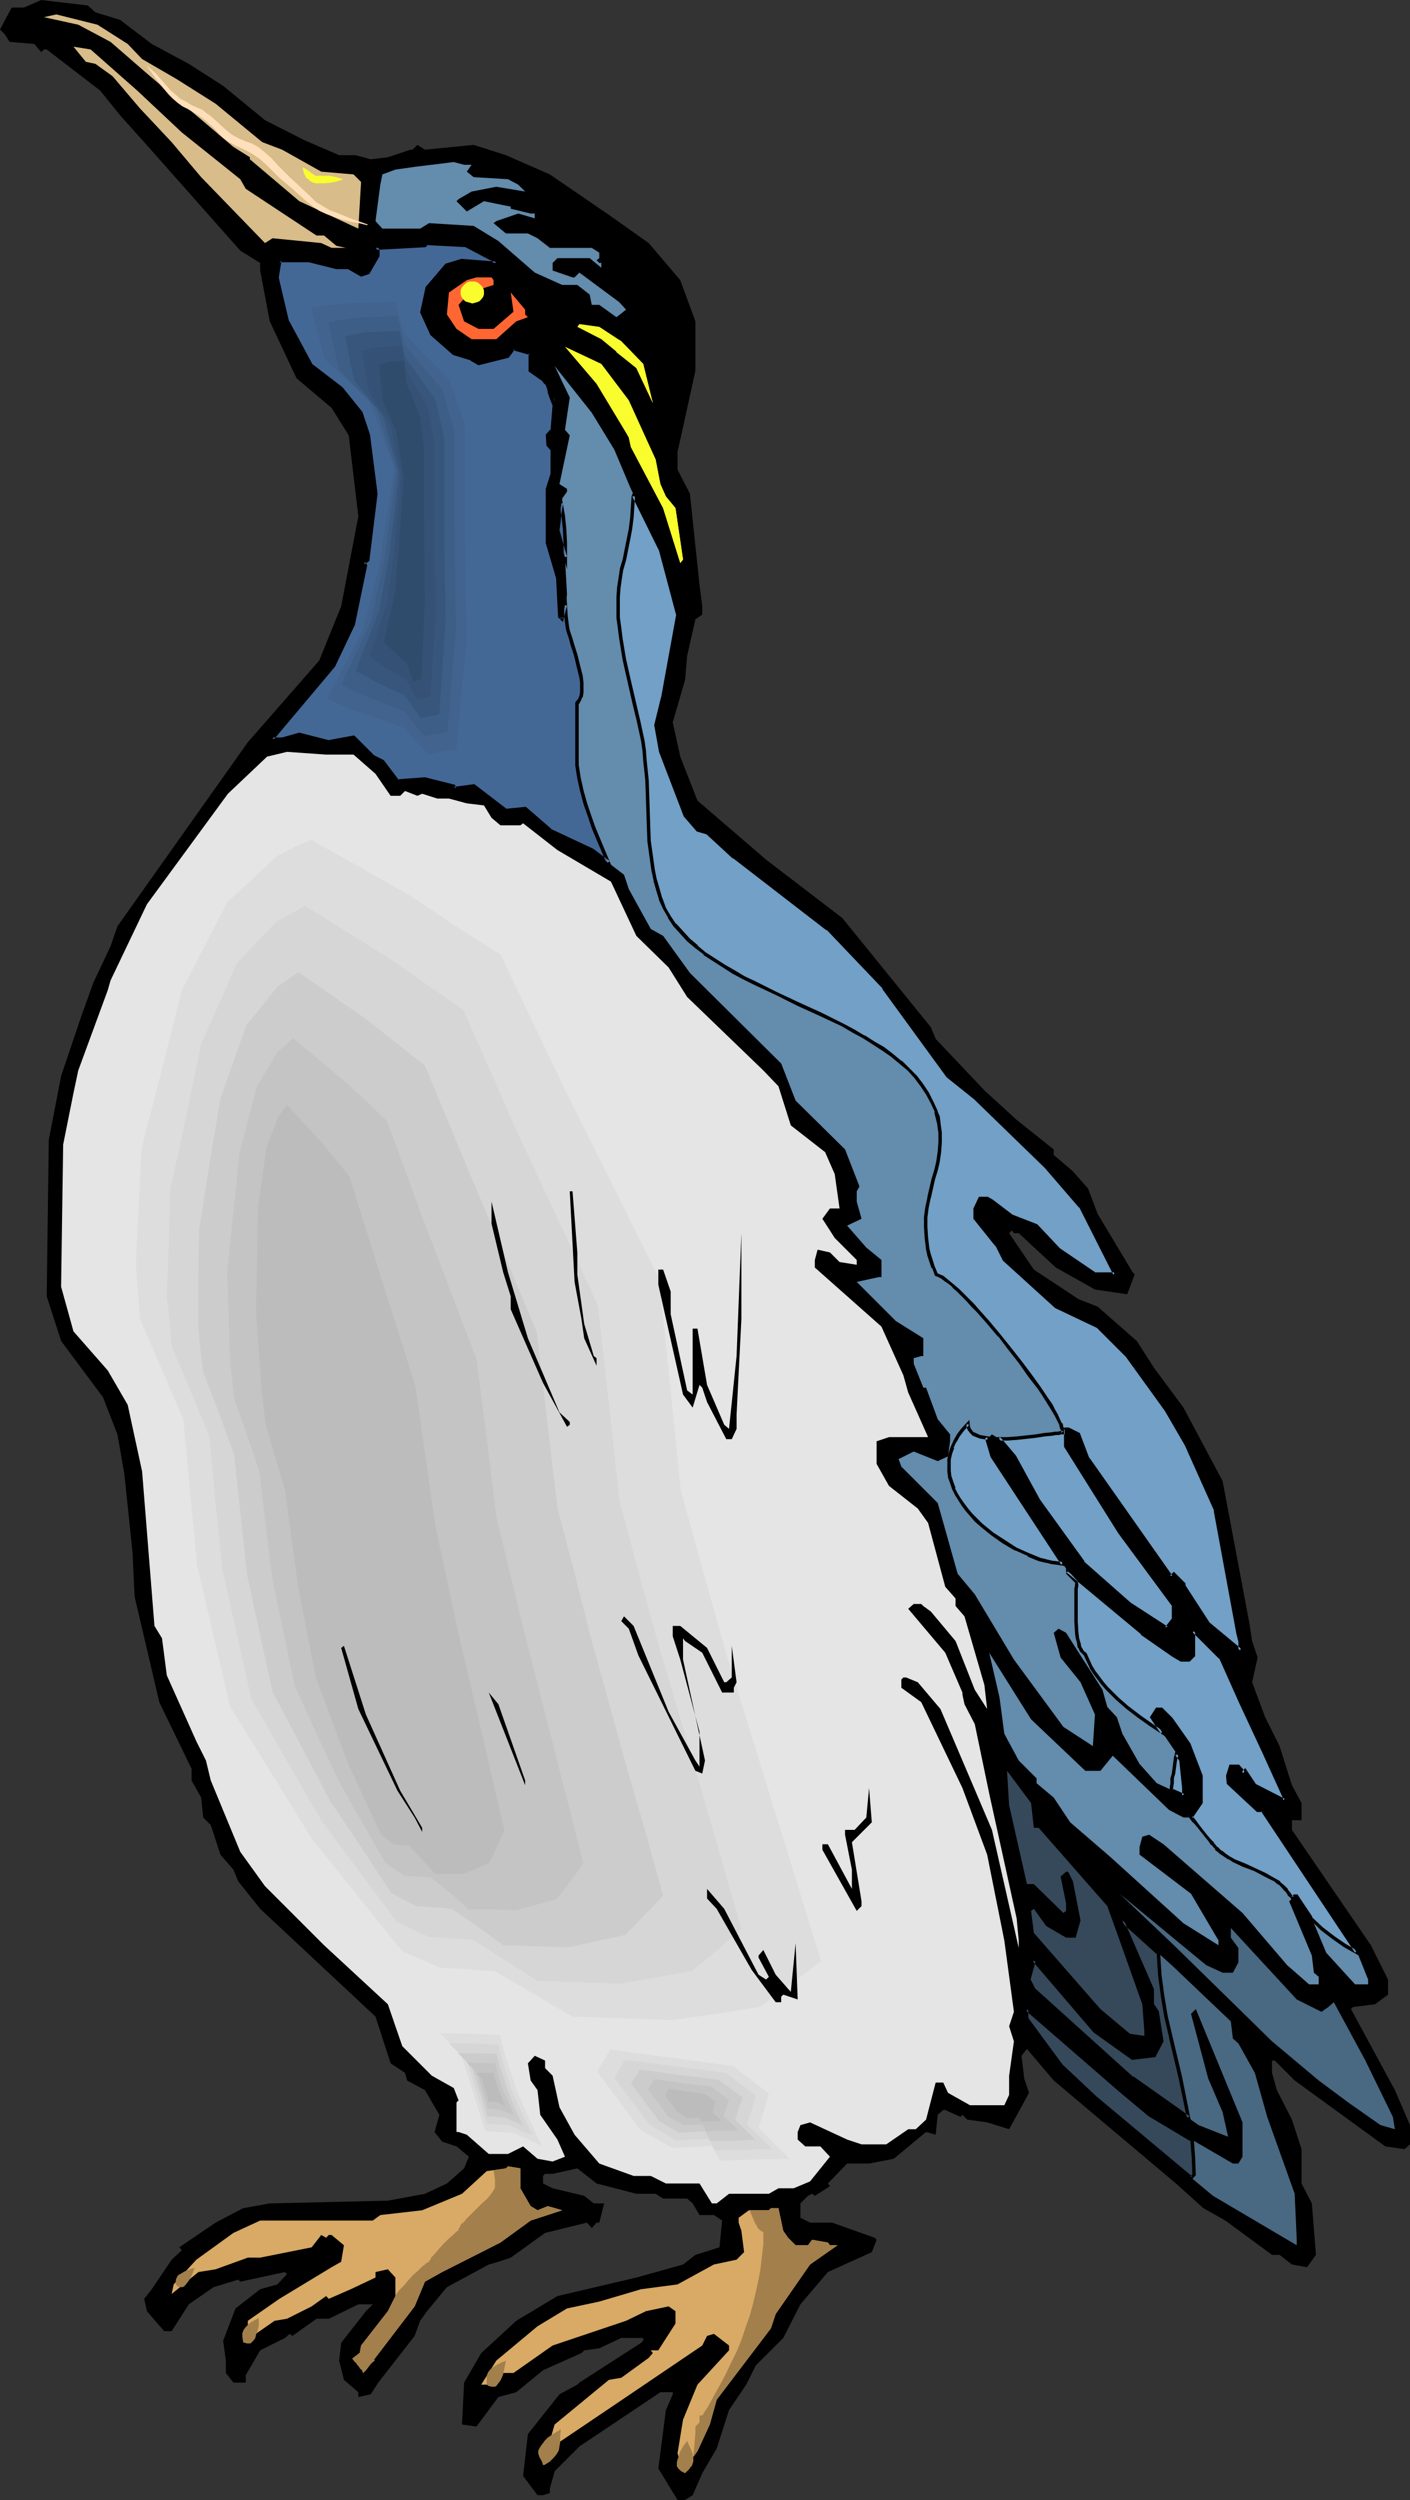 <?xml version="1.0" encoding="UTF-8" standalone="no"?>
<svg
   version="1.0"
   width="87.809mm"
   height="155.668mm"
   id="svg70"
   sodipodi:docname="Bird 144.wmf"
   xmlns:inkscape="http://www.inkscape.org/namespaces/inkscape"
   xmlns:sodipodi="http://sodipodi.sourceforge.net/DTD/sodipodi-0.dtd"
   xmlns="http://www.w3.org/2000/svg"
   xmlns:svg="http://www.w3.org/2000/svg">
  <rect width="100%" height="100%" fill="#333333" stroke="none"/>
  <sodipodi:namedview
     id="namedview70"
     pagecolor="#ffffff"
     bordercolor="#000000"
     borderopacity="0.25"
     inkscape:showpageshadow="2"
     inkscape:pageopacity="0.0"
     inkscape:pagecheckerboard="0"
     inkscape:deskcolor="#d1d1d1"
     inkscape:document-units="mm" />
  <defs
     id="defs1">
    <pattern
       id="WMFhbasepattern"
       patternUnits="userSpaceOnUse"
       width="6"
       height="6"
       x="0"
       y="0" />
  </defs>
  <path
     style="fill:#000000;fill-opacity:1;fill-rule:evenodd;stroke:none"
     d="m 22.459,2.909 5.817,1.778 7.433,5.656 8.725,4.686 8.079,5.171 9.856,8.08 9.21,4.686 8.24,3.555 h 3.878 l 3.555,0.97 4.039,-0.485 5.332,-1.778 h 0.485 l 1.131,-1.131 1.777,1.131 11.472,-1.131 7.594,2.424 10.341,4.525 14.38,9.857 8.887,6.302 7.433,8.726 3.555,9.695 v 11.635 l -2.908,13.25 -1.293,5.817 v 4.201 l 2.908,5.656 2.262,21.492 0.646,5.009 v 1.939 l -1.616,1.131 -1.939,8.564 -0.485,5.656 -2.908,10.019 1.777,8.08 4.039,10.342 16.158,13.897 17.935,13.735 20.843,25.693 1.131,2.747 11.472,12.119 7.594,6.948 8.725,6.948 v 1.293 l 4.524,3.878 3.555,4.04 2.262,5.979 8.24,13.735 0.485,0.485 -1.777,4.686 -7.594,-1.131 -9.21,-5.171 -8.725,-8.08 h -1.131 l -0.485,-0.646 -0.646,0.646 5.817,8.564 10.502,6.948 4.524,1.778 9.21,8.08 4.039,6.302 6.948,9.372 9.21,17.29 6.301,33.449 0.646,4.201 1.293,3.878 -1.293,5.817 3.07,8.241 3.393,6.787 2.908,9.211 2.262,4.201 v 4.04 h -2.262 v 2.262 l 18.581,27.147 4.039,8.08 v 3.555 l -3.07,2.262 -5.17,0.646 -0.485,0.485 10.341,19.068 3.555,8.241 v 4.525 l -1.293,1.131 -4.524,-0.646 -21.328,-15.513 -4.686,-4.686 h -0.646 v 2.909 l 1.131,4.04 3.555,6.948 2.262,6.948 v 8.08 l 2.424,4.686 0.969,12.119 -2.1,2.909 -3.555,-0.646 -2.908,-2.262 h -1.777 l -10.987,-8.08 -5.17,-2.909 -6.463,-5.817 -28.761,-24.239 -6.301,-7.433 -1.293,1.616 0.646,5.332 1.131,3.393 -4.686,8.564 -5.17,-1.616 -4.686,-0.646 -1.131,-1.131 -0.485,0.485 -3.555,-1.616 h -0.485 l -1.293,1.131 -0.485,4.686 -2.262,-0.646 -7.594,6.302 -5.817,1.131 h -5.17 l -4.524,4.686 0.485,0.646 -3.555,2.262 -0.646,-0.485 -0.969,0.485 -1.777,1.778 v 3.393 l 2.262,1.131 h 5.17 l 10.018,3.555 0.485,0.485 -1.131,2.909 -10.341,4.686 -6.463,7.595 -4.039,7.918 -6.463,6.464 -2.262,4.525 -4.039,5.979 -2.908,9.049 -3.393,5.817 -2.262,5.171 -1.777,1.131 h -1.777 l -4.524,-7.433 1.777,-13.735 1.616,-3.717 v -0.485 h -2.908 l -19.066,12.766 -5.817,5.817 -1.131,4.04 v 1.131 l -1.616,0.485 h -1.293 l -3.393,-4.525 1.131,-9.857 7.433,-9.372 4.201,-2.262 0.485,-0.485 14.542,-9.372 0.485,-0.485 v -0.646 h -5.17 l -5.17,2.424 -3.555,0.485 -0.646,0.646 -9.048,4.04 -6.301,5.171 -4.201,1.131 -5.17,6.948 -3.393,-0.485 0.485,-9.857 4.039,-6.948 8.24,-7.595 9.695,-5.817 18.581,-4.363 10.987,-3.07 2.908,-2.262 5.655,-1.778 0.646,-6.302 -1.939,-1.293 h -3.393 l -1.616,-2.747 -1.293,-1.131 h -5.655 l -1.777,-1.131 h -4.524 l -9.371,-2.424 -4.524,-3.555 -5.817,1.293 h -1.777 l -0.485,0.485 v 1.778 l 2.262,1.131 7.433,1.778 2.262,1.778 h 2.424 l -1.131,4.525 h -0.646 l -1.131,1.293 -1.131,-1.293 -9.856,2.424 -8.079,5.817 -2.908,0.97 -2.262,0.646 -9.856,5.332 -4.686,5.656 -1.616,2.262 -1.293,3.555 -8.564,10.988 -1.777,2.747 -2.908,0.646 v -1.131 l -3.393,-2.909 -1.131,-4.525 0.485,-4.201 5.817,-7.433 1.616,-1.616 h -3.393 l -6.948,3.393 h -2.908 l -5.655,4.04 -0.646,-0.485 -1.131,0.97 -5.817,2.909 -3.393,5.817 v 1.778 h -2.908 l -1.777,-2.262 v -2.909 l -0.646,-4.686 2.908,-7.595 5.817,-4.525 4.039,-1.131 2.262,-2.424 -0.485,-0.485 -10.502,2.262 -0.485,-0.485 -5.817,1.778 -5.817,4.04 -4.039,6.302 h -1.777 l -4.039,-4.686 -0.646,-2.909 1.777,-2.262 4.686,-6.948 2.424,-2.262 -0.646,-0.646 8.564,-5.817 6.463,-3.393 6.301,-1.131 27.791,-0.646 8.725,-1.616 5.17,-2.424 4.039,-3.555 1.131,-2.747 -2.908,-2.424 -3.393,-1.131 -1.777,-2.262 1.131,-4.04 -3.393,-5.817 -4.201,-2.262 -0.485,-1.778 -3.393,-2.262 -3.555,-10.988 -27.145,-25.37 -5.17,-6.464 -1.131,-2.747 -3.07,-3.555 -2.262,-6.948 -1.777,-1.778 -0.485,-4.686 -2.262,-4.04 v -2.747 l -7.594,-15.674 -5.817,-24.885 -0.485,-10.342 -1.939,-18.583 -1.616,-9.211 -3.393,-8.726 -9.856,-13.25 -3.393,-10.503 0.485,-36.843 2.908,-15.028 4.686,-13.897 2.908,-8.08 4.039,-8.564 1.616,-4.686 L 58.329,174.68 75.133,155.451 80.303,142.685 84.343,121.517 82.081,102.449 78.041,95.985 69.801,89.037 63.5,75.625 61.237,63.667 V 61.889 L 56.552,58.981 33.931,33.449 28.276,27.147 23.59,21.33 10.987,11.635 H 10.341 L 9.695,12.281 8.079,10.342 2.262,9.857 1.131,8.08 0,6.948 2.747,1.778 H 5.655 L 9.695,0 20.682,1.293 Z"
     id="path1" />
  <path
     style="fill:#d8bc89;fill-opacity:1;fill-rule:evenodd;stroke:none"
     d="m 30.053,10.342 3.393,3.555 8.079,4.686 9.21,5.817 10.987,9.049 4.686,1.778 9.21,5.171 7.594,0.646 1.777,1.778 L 84.343,53.81 70.447,47.346 58.814,37.489 V 37.004 L 54.936,34.58 34.577,17.29 26.014,9.857 18.42,5.817 10.341,4.04 13.249,3.393 22.944,5.817 Z"
     id="path2" />
  <path
     style="fill:#d8bc89;fill-opacity:1;fill-rule:evenodd;stroke:none"
     d="m 32.315,21.33 10.502,9.857 13.734,10.988 1.293,2.262 16.642,10.988 h 1.777 l 2.908,2.424 2.262,0.485 h 1.777 -5.17 L 75.618,57.203 64.146,56.072 62.369,57.203 47.342,41.691 l -6.948,-8.241 -7.433,-7.918 -6.463,-7.595 -4.039,-2.909 -2.262,-0.485 -2.908,-3.555 4.039,0.646 z"
     id="path3" />
  <path
     style="fill:#638cad;fill-opacity:1;fill-rule:evenodd;stroke:none"
     d="m 111.003,38.782 -1.131,1.616 1.616,1.293 8.079,0.485 2.424,1.293 1.616,1.616 -6.786,-1.131 -5.817,1.131 -3.07,1.778 -0.485,0.485 2.424,2.424 4.039,-2.424 6.301,1.293 V 49.124 l 4.686,1.131 h 0.969 v 1.131 l -3.878,-1.131 -5.17,1.778 -0.646,0.485 2.908,2.424 h 5.17 l 2.262,1.131 2.908,2.262 h 9.856 l 1.777,1.131 v 1.293 l -0.646,0.485 0.646,0.646 h 0.485 v 1.131 l -2.747,-2.262 h -7.594 l -1.131,1.131 V 63.667 l 4.686,1.616 h 0.485 l 1.131,-1.131 9.371,6.948 1.616,1.778 -2.262,1.778 -4.039,-2.909 h -1.777 l -0.485,-2.424 -2.908,-2.262 h -3.555 l -6.463,-2.909 -8.564,-7.433 -5.817,-3.555 -10.502,-0.646 -2.1,1.293 h -8.887 l -1.616,-1.778 1.131,-8.564 0.485,-2.424 3.07,-1.131 4.524,-0.646 9.21,-1.131 2.424,0.646 z"
     id="path4" />
  <path
     style="fill:#638cad;fill-opacity:1;fill-rule:evenodd;stroke:none"
     d="m 116.173,61.243 0.646,0.646 -8.079,-0.646 -3.555,1.131 -4.686,5.333 -1.131,5.656 2.262,5.333 5.17,4.525 4.201,1.131 1.616,1.293 6.948,-1.778 1.293,-1.778 4.039,1.131 v 4.04 l 3.393,2.262 2.262,4.686 -0.485,6.948 -1.131,1.293 v 2.262 l 1.131,1.131 v 5.656 l -1.131,3.555 v 12.766 l 2.262,8.08 0.485,9.211 0.646,0.646 1.131,-5.817 -0.485,-8.726 -1.777,-6.302 1.131,-7.595 1.131,-1.616 v -0.646 l -1.777,-1.131 2.424,-11.473 -1.131,-1.293 1.131,-7.595 -3.555,-7.433 8.725,10.988 5.332,8.726 3.878,9.211 6.948,14.382 4.039,15.19 -3.393,19.553 -1.777,6.464 1.131,6.302 5.817,15.028 2.908,3.393 2.262,0.485 6.301,5.817 22.136,16.967 13.249,13.735 15.027,20.845 6.301,5.333 16.804,15.998 8.079,9.372 8.079,15.998 h -4.686 l -8.564,-5.817 -5.17,-5.656 -5.817,-2.262 -4.686,-3.393 -1.131,-0.646 h -1.616 l -1.293,2.262 v 2.424 l 5.17,6.14 1.777,3.555 12.118,10.988 9.856,4.686 6.948,6.948 9.21,12.766 4.686,7.918 6.948,15.674 5.332,28.763 0.485,1.939 v 2.262 l -7.594,-6.464 -5.817,-8.564 v -0.485 l -2.262,-2.585 -0.646,0.646 -19.551,-27.632 -2.262,-5.817 -2.424,-1.293 h -0.485 v 4.201 l 12.603,20.199 12.765,17.29 v 2.909 l -1.777,2.424 -8.564,-5.817 -10.987,-9.857 -10.502,-14.543 -5.817,-10.342 -3.393,-4.04 -1.777,-1.131 -1.131,1.131 1.131,4.04 17.935,27.147 17.45,14.382 7.433,5.333 1.777,0.97 h 1.777 l 0.969,-0.97 v -5.817 l 6.463,6.302 4.686,10.503 5.817,12.119 4.524,10.342 v 0.646 l -6.948,-3.555 -2.262,-3.393 -0.646,0.646 v -0.646 l -0.969,-0.97 h -1.777 l -0.646,2.101 v 1.778 l 6.948,6.302 h 1.131 l 22.621,34.257 2.262,5.656 v 1.131 h -3.07 l -6.786,-7.433 -2.908,-6.948 -4.039,-6.302 h -0.485 l -1.293,1.131 5.332,12.766 0.485,4.04 1.131,0.97 v 1.778 h -2.262 l -5.17,-4.525 -10.502,-12.281 -18.581,-16.159 -3.393,-2.262 -1.616,0.485 -0.646,2.424 v 1.778 l 12.118,9.211 6.463,10.988 v 1.131 l -8.24,-5.171 -17.289,-15.674 -9.371,-8.08 -3.878,-5.817 -4.039,-3.393 V 418.521 l -4.201,-4.201 -3.393,-6.302 -1.131,-8.564 -2.424,-10.503 9.856,15.674 12.765,12.119 h 3.555 l 2.908,-3.555 13.249,12.766 3.393,1.778 h 1.777 l 2.262,-3.393 v -6.464 l -2.747,-7.433 -4.201,-5.817 -2.262,-2.424 h -1.131 l -1.131,1.939 6.948,10.18 0.485,6.464 v 1.778 l -6.301,-2.909 -4.039,-4.525 -4.039,-7.11 -1.293,-3.878 -2.262,-2.424 -1.131,-4.04 -6.301,-9.857 -2.262,-3.555 -1.777,-0.97 -1.131,0.97 1.616,5.817 4.686,5.817 3.393,7.595 -0.485,7.433 -6.948,-4.525 -11.633,-15.836 -9.21,-15.351 -4.039,-4.848 -4.686,-16.644 -8.564,-8.564 -0.646,-1.778 3.555,-1.778 5.655,2.262 2.424,-1.131 0.485,-3.555 v -1.616 l -2.908,-3.555 -2.747,-7.433 h -0.646 l -2.262,-5.656 v -1.293 l 1.777,-0.485 h 0.485 v -4.201 l -6.463,-4.04 -9.21,-9.211 5.17,-1.131 h 0.646 v -4.04 l -3.555,-2.909 -4.524,-5.171 3.393,-1.616 -1.131,-4.04 v -2.424 l 0.646,-1.131 -3.393,-8.726 -11.633,-11.473 -3.393,-8.726 -21.49,-21.33 -6.301,-8.726 -2.908,-1.616 -5.17,-9.372 -1.131,-3.393 -7.594,-5.817 -9.856,-4.686 -5.817,-5.171 -4.524,0.646 -7.594,-5.979 -4.686,0.646 v -0.646 l -6.786,-1.616 -6.463,0.646 -3.555,-4.686 -2.262,-1.131 -4.524,-4.686 -5.817,1.293 -6.948,-1.778 -4.039,0.97 H 64.146 l 14.38,-17.129 4.686,-9.857 2.908,-13.897 -0.646,-0.485 1.131,-0.808 1.777,-15.513 -1.777,-13.735 -1.616,-5.333 -4.686,-5.817 -6.948,-5.171 -5.817,-10.503 -2.262,-10.342 0.485,-4.04 h 7.109 l 6.301,1.778 h 2.908 l 2.908,1.616 1.616,-0.485 2.424,-4.04 v -1.131 l -0.646,-0.646 11.634,-0.485 0.485,-0.646 9.371,0.646 z"
     id="path5" />
  <path
     style="fill:#ff6632;fill-opacity:1;fill-rule:evenodd;stroke:none"
     d="m 116.173,65.929 v 1.131 l -4.039,1.293 h -1.131 l -3.07,3.393 1.293,3.878 3.393,1.778 h 3.555 l 4.686,-4.04 -0.646,-4.525 3.393,4.04 v 1.131 l 0.646,0.646 -2.747,0.97 -4.686,4.201 h -5.817 l -3.555,-2.424 -2.262,-3.393 0.485,-5.171 4.201,-2.909 2.262,-0.646 h 3.555 z"
     id="path6" />
  <path
     style="fill:#f9fc2d;fill-opacity:1;fill-rule:evenodd;stroke:none"
     d="m 146.227,80.311 5.17,5.333 2.262,9.211 -3.878,-8.241 -8.24,-6.787 -5.655,-2.909 0.485,-0.646 4.686,0.646 z"
     id="path7" />
  <path
     style="fill:#f9fc2d;fill-opacity:1;fill-rule:evenodd;stroke:none"
     d="m 148.004,94.208 6.301,13.897 1.131,5.817 1.293,2.909 2.262,2.747 1.777,12.119 -0.646,0.808 -4.039,-12.927 -7.594,-14.382 -0.485,-2.262 -7.594,-12.604 -7.433,-8.726 8.564,4.04 z"
     id="path8" />
  <path
     style="fill:#e5e5e5;fill-opacity:1;fill-rule:evenodd;stroke:none"
     d="m 83.212,177.589 5.17,4.525 3.555,5.171 h 2.262 l 1.131,-1.131 2.908,1.131 1.131,-0.485 3.555,1.131 h 2.747 l 4.201,1.131 4.039,0.485 1.777,2.909 2.1,1.778 h 4.686 l 0.646,-0.485 8.079,6.302 12.603,7.433 5.978,12.766 7.594,7.433 4.363,6.948 17.935,17.29 3.555,3.717 2.908,9.211 8.079,6.302 2.262,5.171 1.131,8.08 h -2.262 l -1.777,2.424 2.908,4.525 5.17,5.171 v 1.131 l -4.039,-0.646 -2.262,-2.262 -2.908,-0.646 -0.646,2.424 v 1.778 l 15.673,13.897 5.17,11.473 1.131,4.04 4.686,10.503 h -9.21 l -2.908,0.97 v 5.332 l 2.908,5.171 6.786,5.333 2.424,3.393 4.039,15.028 2.424,2.747 v 1.778 l 2.1,2.424 4.686,16.159 0.646,5.656 -2.908,-4.525 -4.524,-11.473 -5.817,-6.948 -1.777,-1.293 -0.485,-0.485 h -1.777 l -1.293,1.131 8.725,10.342 4.039,9.372 v 0.485 l 0.485,2.262 2.424,4.686 3.393,16.321 6.463,29.41 0.485,5.171 v 1.778 l -6.301,-27.794 -12.118,-28.44 -5.332,-6.302 -2.747,-1.131 h -0.646 l -0.485,0.485 v 1.939 l 4.686,3.393 9.695,20.199 5.817,15.674 4.039,20.199 2.262,16.805 -1.131,3.393 1.131,3.555 -1.131,8.08 v 4.525 l -1.131,2.424 h -8.079 l -5.17,-2.909 -1.131,-2.424 h -1.777 l -2.262,8.726 -2.424,2.262 h -1.777 l -5.17,3.555 h -5.817 l -3.393,-1.131 -8.725,-4.04 -2.262,0.646 -0.646,1.616 v 1.778 l 1.777,1.616 h 3.555 l 2.262,2.424 -4.686,5.817 -3.878,1.616 h -3.555 l -2.262,1.293 h -9.371 l -2.908,2.262 h -1.131 l -2.908,-4.686 h -7.917 l -3.555,-1.778 h -4.039 l -8.079,-2.909 -5.817,-6.787 -3.555,-6.464 -1.616,-7.433 -1.777,-1.778 v -1.778 l -2.424,-1.131 -1.616,1.778 0.646,4.04 1.616,2.262 0.646,5.817 4.039,5.817 1.777,4.04 -2.908,1.131 -3.555,-0.646 -3.393,-2.909 -3.555,1.778 h -4.524 l -5.17,-4.525 -1.939,-0.646 h -0.485 V 494.792 l 0.485,-0.485 -1.131,-2.909 -5.17,-2.909 -6.948,-6.948 -3.393,-9.857 -15.027,-13.897 -13.896,-13.897 -5.817,-8.08 -6.948,-16.805 -1.131,-4.686 -2.262,-4.525 -6.948,-15.513 -1.131,-8.726 -1.777,-2.909 -2.908,-36.358 -3.393,-15.674 -4.686,-8.08 -8.079,-9.211 -2.908,-10.503 0.485,-33.449 2.424,-12.119 1.131,-5.333 6.948,-18.906 0.646,-2.262 8.564,-17.937 19.066,-26.016 9.21,-8.726 4.686,-1.131 9.21,0.646 z"
     id="path9" />
  <path
     style="fill:#e5e5e5;fill-opacity:1;fill-rule:evenodd;stroke:none"
     d="m 64.954,186.153 -13.896,11.635 -12.765,22.461 -11.634,40.398 -2.1,29.733 0.969,13.897 11.795,25.531 3.232,37.166 8.564,36.358 22.136,33.934 24.56,28.763 10.664,4.363 15.027,0.97 21.167,11.635 27.63,1.131 24.56,-3.232 16.966,-11.635 -25.529,-79.826 -11.634,-40.398 -5.332,-54.456 -25.529,-48.801 -17.127,-34.096 -24.398,-14.866 -27.791,-15.028 z"
     id="path10" />
  <path
     style="fill:#dddddd;fill-opacity:1;fill-rule:evenodd;stroke:none"
     d="m 65.115,201.504 -5.817,5.494 -5.817,5.333 -5.332,10.342 -5.332,10.342 -4.686,18.583 -4.847,18.745 -1.293,27.309 0.969,12.766 10.179,23.592 1.616,17.129 1.616,17.129 3.878,16.644 3.878,16.644 9.695,15.674 9.695,15.674 21.167,26.339 4.524,1.939 4.524,1.939 6.301,0.323 6.463,0.485 18.258,10.665 23.429,0.808 10.341,-1.454 10.341,-1.616 7.271,-5.333 7.109,-5.494 -11.31,-36.681 -11.31,-36.681 -5.17,-18.583 -5.17,-18.583 -2.585,-25.047 -2.585,-25.047 -11.149,-22.461 -11.149,-22.3 -15.027,-31.51 -10.502,-6.625 -10.341,-6.948 -11.957,-6.787 -11.795,-6.625 -4.039,1.778 z"
     id="path11" />
  <path
     style="fill:#d6d6d6;fill-opacity:1;fill-rule:evenodd;stroke:none"
     d="m 65.115,216.855 -9.371,9.857 -4.201,9.534 -2.1,4.686 -2.1,4.848 -3.555,17.129 -3.716,16.967 -0.323,12.604 -0.485,12.604 0.646,5.817 0.485,5.817 8.887,21.33 1.454,15.674 1.616,15.674 3.393,15.19 3.393,15.19 8.24,14.382 8.24,14.22 17.773,23.915 3.716,1.778 3.878,1.778 10.341,0.646 7.594,4.848 7.594,4.848 9.856,0.323 9.533,0.323 8.564,-1.454 8.564,-1.616 5.817,-4.848 5.655,-5.009 -9.695,-33.611 -9.856,-33.449 -4.686,-16.967 -4.524,-16.967 -2.424,-22.784 -2.585,-22.946 -9.533,-20.522 -9.533,-20.36 -6.301,-14.382 -6.301,-14.22 -17.612,-12.281 -9.856,-6.14 -9.856,-6.14 -3.232,1.939 z"
     id="path12" />
  <path
     style="fill:#cccccc;fill-opacity:1;fill-rule:evenodd;stroke:none"
     d="m 65.277,232.206 -3.555,4.525 -3.716,4.525 -6.14,17.29 -2.585,15.513 -2.424,15.513 -0.162,11.311 v 11.473 l 0.485,5.333 0.646,5.171 3.716,9.695 3.555,9.695 3.07,28.44 5.978,27.47 13.572,25.693 7.271,10.827 7.109,10.827 3.07,1.616 2.908,1.454 4.201,0.323 4.039,0.323 6.14,4.201 5.978,4.363 15.35,0.485 6.625,-1.454 6.786,-1.454 8.887,-9.211 -4.201,-15.19 -4.363,-15.028 -8.402,-30.379 -3.878,-15.351 -4.039,-15.351 -2.424,-20.684 -2.424,-20.684 -7.756,-18.421 -7.917,-18.583 -10.664,-25.693 -13.896,-10.988 -15.834,-10.988 z"
     id="path13" />
  <path
     style="fill:#c4c4c4;fill-opacity:1;fill-rule:evenodd;stroke:none"
     d="m 65.277,247.558 -4.847,8.241 -4.039,15.513 -1.454,13.897 -1.454,13.897 0.323,10.342 0.323,10.18 0.485,4.686 0.485,4.848 3.07,8.564 2.908,8.726 1.454,12.604 1.616,12.766 2.585,12.281 2.585,12.443 5.17,11.473 5.332,11.311 5.494,9.695 5.494,9.534 2.262,1.454 2.262,1.454 5.978,0.323 4.686,3.717 4.363,3.878 h 5.655 l 5.494,0.162 9.533,-2.585 3.232,-4.201 3.07,-4.201 -6.948,-27.147 -6.948,-27.147 -6.625,-27.309 -2.262,-18.583 -2.424,-18.583 -6.301,-16.482 -6.301,-16.482 -4.201,-11.473 -4.201,-11.473 -5.17,-5.009 -5.332,-4.848 -5.817,-4.848 -5.817,-4.848 -1.777,1.616 z"
     id="path14" />
  <path
     style="fill:#bcbcbc;fill-opacity:1;fill-rule:evenodd;stroke:none"
     d="m 65.438,262.909 -2.747,7.272 -1.939,13.897 -0.485,24.723 1.293,18.26 0.969,8.241 4.524,15.19 3.07,22.623 4.201,21.653 7.594,20.199 7.756,16.805 2.908,2.262 3.716,0.323 6.14,6.625 h 6.786 l 5.978,-2.585 3.555,-7.595 -11.149,-47.669 -5.17,-24.239 -4.686,-32.803 -9.21,-29.086 -6.301,-20.199 -6.948,-8.403 -7.756,-8.403 z"
     id="path15" />
  <path
     style="fill:#000000;fill-opacity:1;fill-rule:evenodd;stroke:none"
     d="m 135.886,294.742 v 5.171 l 1.616,11.635 2.262,7.595 0.646,0.485 v 1.778 l -2.908,-6.464 -0.646,-4.525 -1.616,-8.726 -1.131,-21.33 h 0.646 z"
     id="path16" />
  <path
     style="fill:#000000;fill-opacity:1;fill-rule:evenodd;stroke:none"
     d="m 124.252,314.941 7.433,17.452 2.424,2.262 v 0.646 l -0.646,0.485 -5.655,-10.342 -7.594,-17.29 v -3.07 l -1.777,-5.656 -2.747,-11.473 v -5.171 l 3.878,16.644 z"
     id="path17" />
  <path
     style="fill:#000000;fill-opacity:1;fill-rule:evenodd;stroke:none"
     d="m 173.372,332.878 v 3.393 l -1.131,2.424 h -1.293 l -4.524,-8.726 -1.131,-3.393 -0.646,-0.646 -1.616,5.333 -2.262,-3.07 -5.817,-25.855 v -3.555 h 1.131 l 1.777,5.171 v 5.333 l 3.878,17.937 1.293,0.97 v -15.513 h 1.131 l 2.262,13.25 4.039,9.372 1.131,0.97 1.777,-17.129 1.131,-28.925 v 20.199 z"
     id="path18" />
  <path
     style="fill:#000000;fill-opacity:1;fill-rule:evenodd;stroke:none"
     d="m 157.375,402.847 6.301,11.473 0.969,1.454 v -8.241 l -4.524,-16.967 -1.777,-5.494 v -2.424 h 1.777 l 6.301,5.171 4.039,8.08 h 0.485 l 1.293,-1.131 v -7.433 l 1.131,8.564 -0.646,1.293 v 1.131 h -2.747 l -4.686,-9.372 -4.039,-2.747 -0.485,-0.646 v 5.009 l 5.17,23.754 -0.646,3.07 -1.616,-0.646 -13.411,-27.147 -2.262,-6.302 -1.777,-1.778 0.646,-1.131 2.262,2.262 z"
     id="path19" />
  <path
     style="fill:#000000;fill-opacity:1;fill-rule:evenodd;stroke:none"
     d="m 94.199,421.43 5.17,8.726 v 0.97 l -1.777,-3.393 -4.039,-6.302 -9.21,-19.229 -4.039,-14.382 0.646,-0.485 5.17,16.159 z"
     id="path20" />
  <path
     style="fill:#000000;fill-opacity:1;fill-rule:evenodd;stroke:none"
     d="m 123.606,419.006 v 1.131 l -8.564,-21.815 2.262,2.747 z"
     id="path21" />
  <path
     style="fill:#35495b;fill-opacity:1;fill-rule:evenodd;stroke:none"
     d="m 243.334,430.156 h 1.131 l 16.158,18.421 2.908,8.08 5.332,15.028 0.485,6.302 v 1.131 l -3.393,-0.485 -6.948,-5.817 -15.673,-17.937 -0.646,-5.171 0.646,-0.485 2.908,4.04 4.686,2.747 h 2.262 l 1.131,-4.04 -1.777,-9.211 -1.131,-2.262 h -0.485 l -1.293,1.131 1.293,6.302 v 1.778 l -0.646,0.485 -6.948,-6.787 h -1.616 l -4.201,-18.583 -0.485,-8.08 5.655,7.595 z"
     id="path22" />
  <path
     style="fill:#000000;fill-opacity:1;fill-rule:evenodd;stroke:none"
     d="m 200.516,433.549 2.262,13.897 v 1.131 l -1.131,1.131 -8.079,-14.382 v -1.293 h 1.293 l 5.655,10.503 v -4.525 l -1.616,-8.241 v -1.131 h 2.262 l 2.747,-2.909 0.646,-6.948 0.646,8.08 z"
     id="path23" />
  <path
     style="fill:#000000;fill-opacity:1;fill-rule:evenodd;stroke:none"
     d="m 178.542,464.736 1.777,1.131 0.646,-0.646 -2.424,-4.525 v -0.485 l 1.131,-1.293 2.908,5.817 3.555,4.04 1.131,-11.473 0.485,13.25 -3.393,-1.131 -0.485,0.485 v 1.293 h -1.293 l -5.655,-7.595 -8.24,-14.382 -2.262,-2.424 v -2.262 l 4.039,4.686 z"
     id="path24" />
  <path
     style="fill:#496882;fill-opacity:1;fill-rule:evenodd;stroke:none"
     d="m 287.768,464.251 h 2.424 l 1.293,-2.424 V 458.434 l -1.777,-2.424 v -2.262 l 15.511,16.805 5.817,2.909 1.616,-1.131 1.293,-1.131 7.433,13.735 6.463,13.25 0.485,2.909 -3.393,-0.97 -7.594,-5.333 -6.948,-5.171 -10.987,-9.211 -15.511,-15.19 -7.594,-7.433 -12.765,-12.119 20.359,16.805 z"
     id="path25" />
  <path
     style="fill:#496882;fill-opacity:1;fill-rule:evenodd;stroke:none"
     d="m 289.707,475.724 0.485,4.04 1.293,1.131 3.878,6.948 2.908,10.342 6.463,18.098 0.485,10.827 v 1.293 l -19.712,-11.635 -27.791,-23.108 -8.079,-7.595 -7.917,-10.988 v -2.262 l 21.813,19.068 6.948,5.817 19.712,11.473 h 1.293 l 0.969,-1.616 v -8.08 l -10.987,-26.663 -1.131,1.131 4.039,15.19 3.393,7.918 1.293,5.817 -6.948,-2.747 -15.511,-10.988 -23.267,-21.007 -1.131,-2.262 1.131,-4.525 14.38,16.644 8.887,6.302 5.009,-0.485 1.777,-3.393 -1.131,-6.948 -1.131,-1.778 v -3.555 l -6.948,-16.159 12.118,10.988 z"
     id="path26" />
  <path
     style="fill:#d8aa65;fill-opacity:1;fill-rule:evenodd;stroke:none"
     d="m 122.475,514.991 2.424,4.201 1.616,0.97 2.424,-0.97 3.393,0.97 -7.433,2.424 -7.109,5.171 -13.734,6.948 -4.039,2.262 -2.424,5.817 -11.472,15.028 -0.646,0.646 -1.131,-2.909 0.646,-3.555 6.301,-8.08 1.777,-3.555 v -4.363 l -1.777,-1.939 -2.908,0.646 v 1.293 l -5.817,2.747 -5.17,2.262 -0.646,-0.646 -3.393,2.424 -5.817,2.909 -2.908,0.485 -7.433,5.171 1.131,-3.878 v -1.293 l 7.433,-5.171 12.28,-7.433 2.262,-1.293 0.646,-3.878 -2.908,-2.424 h -0.646 l -0.646,0.646 -1.131,-0.646 -2.262,2.909 -12.118,2.424 h -2.908 l -7.594,2.747 -4.039,0.646 -6.301,5.171 0.485,-2.262 5.332,-5.817 8.725,-6.302 6.301,-2.909 h 26.499 l 1.777,-1.293 9.856,-1.131 9.371,-3.878 5.817,-5.333 4.524,-0.646 0.485,-0.485 2.908,0.485 z"
     id="path27" />
  <path
     style="fill:#d8aa65;fill-opacity:1;fill-rule:evenodd;stroke:none"
     d="m 184.359,525.01 1.131,1.616 1.777,1.778 h 2.908 l 0.969,-1.293 3.716,0.646 0.485,0.646 h 1.777 l -6.463,4.525 -8.079,11.635 -1.131,3.393 -12.765,16.805 -1.616,5.817 -2.908,6.302 -3.393,4.686 -1.293,-4.201 1.293,-7.918 3.393,-8.241 7.433,-8.08 v -1.131 l -3.555,-2.747 -1.616,0.485 -1.131,2.262 -21.49,14.543 -14.38,9.695 -1.131,1.939 2.262,-7.595 12.765,-10.503 2.908,-0.485 6.463,-4.686 0.969,-1.131 -0.485,-0.646 h 1.777 l 1.131,-1.778 2.908,-4.525 v -2.909 l -1.616,-1.131 -5.332,1.131 -4.686,2.262 -17.289,5.817 -9.21,6.464 h -3.555 l -2.747,2.747 h -1.293 l 3.555,-5.656 9.695,-8.08 6.948,-4.201 7.594,-1.616 9.856,-2.909 8.564,-1.131 8.564,-4.686 5.332,-1.131 1.777,-1.778 -0.646,-5.009 -0.646,-1.939 v -1.131 l 2.424,-1.778 h 4.686 l 0.485,-0.485 h 1.777 z"
     id="path28" />
  <path
     style="fill:#ffe0ba;fill-opacity:1;fill-rule:evenodd;stroke:none"
     d="m 34.416,15.351 0.969,0.808 1.131,0.97 3.716,4.201 1.131,0.97 1.131,0.97 1.293,0.646 1.293,0.808 2.585,1.131 0.969,0.808 0.969,0.646 1.777,1.616 1.777,1.616 0.969,0.808 0.969,0.646 1.293,0.646 1.454,0.646 1.454,0.485 1.454,0.808 1.616,1.293 1.616,1.454 1.454,1.616 1.454,1.454 1.454,1.454 1.616,1.454 3.07,2.909 1.293,1.293 1.616,0.97 1.616,0.97 1.777,0.646 3.555,1.454 3.716,1.293 V 52.679 L 86.443,53.002 84.504,52.517 82.566,52.194 80.627,51.709 78.688,51.063 76.91,50.416 75.133,49.608 73.517,48.477 71.902,47.185 68.832,44.438 65.762,41.852 64.307,40.398 62.853,38.943 61.237,37.489 59.622,36.358 58.168,35.55 56.875,34.904 55.421,34.257 53.967,33.449 52.997,32.803 52.028,31.995 50.412,30.218 48.635,28.602 47.665,27.794 46.696,27.147 44.272,25.693 42.979,25.047 41.848,24.239 40.717,23.269 39.748,22.3 37.809,20.037 Z"
     id="path29" />
  <path
     style="fill:#f9fc2d;fill-opacity:1;fill-rule:evenodd;stroke:none"
     d="m 74.325,41.367 h 1.616 1.616 l 1.616,0.323 1.616,0.485 -1.293,0.485 -1.454,0.323 -1.616,0.162 H 74.971 74.325 L 73.679,42.983 73.033,42.66 72.548,42.175 72.063,41.852 71.74,41.206 71.417,40.398 71.255,39.428 h 0.162 l 1.454,0.97 0.646,0.485 z"
     id="path30" />
  <path
     style="fill:#f9fc2d;fill-opacity:1;fill-rule:evenodd;stroke:none"
     d="m 111.165,66.252 h 0.646 l 0.485,0.162 0.485,0.323 0.323,0.323 0.323,0.323 0.323,0.485 0.162,0.485 v 0.485 0.485 l -0.162,0.485 -0.323,0.485 -0.323,0.323 -0.323,0.323 -0.485,0.162 -0.485,0.162 -0.646,0.162 -0.485,-0.162 -0.646,-0.162 -0.485,-0.162 -0.323,-0.323 -0.323,-0.323 -0.323,-0.485 -0.162,-0.485 v -0.485 -0.485 l 0.162,-0.485 0.323,-0.485 0.323,-0.323 0.323,-0.323 0.485,-0.323 0.646,-0.162 z"
     id="path31" />
  <path
     style="fill:#446896;fill-opacity:1;fill-rule:evenodd;stroke:none"
     d="m 132.17,118.446 -0.969,6.464 1.777,6.14 v -3.232 -3.232 l -0.323,-3.07 z m -4.201,-29.086 0.323,0.485 0.323,0.323 0.646,1.131 0.162,0.97 0.323,0.97 0.808,2.101 -0.485,5.817 -1.131,1.293 v 2.262 l 1.131,1.131 v 5.656 l -1.131,3.555 v 12.766 l 2.262,8.08 0.485,9.211 0.646,0.646 0.646,-3.393 0.323,2.585 0.323,2.585 0.162,0.808 0.162,0.97 0.323,1.131 0.323,1.131 0.808,2.585 0.808,2.585 0.485,2.585 0.162,1.293 0.162,1.293 -0.162,0.97 -0.162,0.97 -0.323,0.97 -0.485,0.646 v 14.543 l 0.485,3.07 0.646,3.07 0.808,2.909 0.969,2.747 0.969,2.909 0.969,2.747 2.424,5.656 -3.878,-3.07 -9.856,-4.686 -5.817,-5.171 -4.524,0.646 -7.594,-5.979 -4.686,0.646 v -0.646 l -6.786,-1.616 -6.463,0.646 -3.555,-4.686 -2.262,-1.131 -4.524,-4.686 -5.817,1.293 -6.948,-1.778 -4.039,0.97 H 64.146 l 14.38,-17.129 4.686,-9.857 2.908,-13.897 -0.646,-0.485 1.131,-0.808 1.777,-15.513 -1.777,-13.735 -1.616,-5.333 -4.686,-5.817 -6.948,-5.171 -5.817,-10.503 -2.262,-10.342 0.485,-4.04 h 7.109 l 6.301,1.778 h 2.908 l 2.908,1.616 1.616,-0.485 2.424,-4.04 v -1.131 l -0.646,-0.646 11.634,-0.485 0.485,-0.646 9.371,0.646 6.301,3.393 0.646,0.646 -8.079,-0.646 -3.555,1.131 -4.686,5.333 -1.131,5.656 2.262,5.333 5.17,4.525 4.201,1.131 1.616,1.293 6.948,-1.778 1.293,-1.778 4.039,1.131 v 4.04 z"
     id="path32" />
  <path
     style="fill:#000000;fill-opacity:1;fill-rule:evenodd;stroke:none"
     d="m 132.008,115.861 -1.131,9.049 2.585,9.049 v -6.14 l -0.162,-3.232 v 0 l -0.323,-3.232 -0.969,-5.494 -0.323,2.585 0.485,3.07 0.323,3.07 v 0 l 0.162,3.232 v 3.232 h 0.808 l -1.777,-6.302 v 0.162 l 0.808,-6.464 h -0.808 z"
     id="path33" />
  <path
     style="fill:#000000;fill-opacity:1;fill-rule:evenodd;stroke:none"
     d="m 127.645,89.683 -0.162,-0.162 0.485,0.646 0.323,0.323 v -0.162 l 0.485,1.131 v 0 l 0.162,0.97 0.323,0.97 v 0 l 0.808,2.101 v -0.323 l -0.485,5.979 0.162,-0.323 -1.293,1.454 0.162,2.585 1.131,1.293 -0.162,-0.323 v 5.656 0 l -1.131,3.555 v 12.766 l 2.424,8.241 v -0.162 l 0.485,9.372 1.131,1.131 0.969,-3.878 -0.808,-0.162 0.162,2.585 v 0.162 l 0.323,2.585 0.162,0.808 v 0 l 0.323,0.97 0.323,0.97 0.323,1.293 0.808,2.424 0.646,2.747 0.646,2.585 v 0 l 0.162,1.131 v 0 1.293 0.97 0 l -0.162,0.97 v -0.162 l -0.323,0.97 v -0.162 l -0.646,0.808 v 14.866 l 0.485,3.07 0.646,2.909 v 0 l 0.808,3.07 0.969,2.747 0.969,2.909 v 0 l 1.131,2.747 v 0 l 2.424,5.656 0.646,-0.646 -3.878,-2.909 -10.018,-4.686 h 0.162 l -5.978,-5.171 -4.847,0.485 h 0.323 l -7.594,-5.817 -4.847,0.646 0.485,0.323 -0.162,-0.808 -7.109,-1.778 -6.463,0.485 0.323,0.162 -3.555,-4.686 -2.262,-1.131 v 0 l -4.686,-4.686 -6.14,1.131 h 0.162 l -6.948,-1.778 -4.039,1.131 v 0 H 64.146 l 0.162,0.646 14.542,-17.29 4.686,-9.857 2.908,-14.058 -0.646,-0.808 v 0.646 l 1.131,-0.808 1.939,-15.836 -1.777,-13.897 -1.777,-5.333 -4.686,-5.817 -6.948,-5.333 v 0.162 L 68.024,75.463 v 0.162 L 65.6,65.283 v 0.162 l 0.646,-4.04 -0.485,0.323 h 7.109 -0.162 l 6.463,1.616 h 2.908 -0.162 l 3.07,1.778 1.939,-0.646 2.424,-4.201 v -1.616 l -0.646,-0.485 -0.323,0.646 11.795,-0.646 0.646,-0.646 -0.323,0.162 9.371,0.485 h -0.323 l 6.463,3.393 h -0.162 l 0.646,0.646 0.323,-0.646 -8.24,-0.646 -3.716,1.131 -4.686,5.494 -1.293,5.979 2.424,5.333 5.332,4.686 4.201,1.293 h -0.162 l 1.939,1.131 7.109,-1.778 1.454,-1.939 -0.485,0.162 4.039,1.131 -0.323,-0.323 v 4.201 l 3.232,2.262 0.485,-0.646 -3.07,-2.101 0.162,0.323 v -4.363 l -4.524,-1.293 -1.454,2.101 0.162,-0.162 -6.786,1.616 0.323,0.162 -1.777,-1.293 -4.201,-1.293 0.162,0.162 -5.17,-4.525 0.162,0.162 -2.424,-5.333 v 0.323 l 1.131,-5.817 v 0.162 l 4.686,-5.171 -0.162,0.162 3.393,-1.131 h -0.162 l 9.21,0.646 -1.454,-1.454 -6.463,-3.555 -9.533,-0.485 -0.646,0.646 0.323,-0.162 -12.603,0.646 1.293,1.131 -0.162,-0.162 v 1.131 -0.162 l -2.262,4.04 0.323,-0.162 -1.777,0.485 h 0.323 l -3.07,-1.778 h -2.908 0.162 l -6.463,-1.616 h -7.433 l -0.646,4.363 2.424,10.503 5.978,10.665 6.786,5.333 v -0.162 l 4.686,5.817 -0.162,-0.162 1.777,5.333 v -0.162 l 1.777,13.735 v 0 l -1.777,15.513 0.162,-0.323 -1.454,0.97 0.808,0.97 -0.162,-0.323 -2.908,13.735 h 0.162 l -4.686,9.857 v -0.162 l -15.027,17.937 h 3.393 l 4.039,-1.131 h -0.323 l 7.109,1.778 5.817,-1.131 -0.323,-0.162 4.686,4.686 2.262,1.131 -0.162,-0.162 3.716,4.848 6.625,-0.485 h -0.162 l 6.948,1.616 -0.323,-0.485 v 1.131 l 5.17,-0.646 h -0.323 l 7.594,5.817 4.847,-0.485 -0.323,-0.162 5.817,5.171 9.856,4.686 v 0 l 5.009,3.878 -2.908,-6.948 v 0 l -1.131,-2.747 v 0 l -0.969,-2.747 -0.969,-2.909 -0.808,-2.909 v 0 l -0.646,-2.909 -0.485,-3.07 v 0 -14.543 0.323 l 0.485,-0.808 0.323,-0.808 0.162,-0.162 0.162,-0.97 v -1.131 -1.293 0 l -0.162,-1.293 v -0.162 l -0.646,-2.585 -0.646,-2.585 -0.808,-2.585 -0.323,-1.131 -0.323,-0.97 -0.323,-0.97 v 0 l -0.162,-0.808 -0.323,-2.585 v 0 l -0.323,-5.332 -1.454,5.979 0.808,-0.162 -0.646,-0.646 0.162,0.323 -0.485,-9.372 -2.424,-8.08 v 0.162 -12.766 0.162 l 1.131,-3.555 v -5.979 l -1.131,-1.293 v 0.323 -2.262 0.323 l 1.131,-1.454 0.485,-6.14 -0.808,-2.101 v 0 l -0.323,-0.97 -0.162,-0.808 v -0.162 l -0.646,-1.131 -0.323,-0.485 v 0.162 l -0.485,-0.646 z"
     id="path34" />
  <path
     style="fill:#446896;fill-opacity:1;fill-rule:evenodd;stroke:none"
     d="m 77.557,68.03 -8.402,1.131 3.878,12.766 12.28,10.665 6.786,16.805 -3.878,24.077 -4.524,16.967 -10.018,17.29 7.109,2.909 14.219,4.363 6.625,6.787 7.756,-1.131 2.908,-27.47 -0.646,-29.733 V 98.894 L 107.771,87.582 95.007,75.301 92.745,67.383 Z"
     id="path35" />
  <path
     style="fill:#42638e;fill-opacity:1;fill-rule:evenodd;stroke:none"
     d="m 80.303,71.423 -3.555,0.485 -3.555,0.485 3.232,12.119 5.332,5.009 5.17,4.848 2.908,7.918 2.908,7.756 -3.393,22.461 -1.939,7.918 -1.939,7.756 -8.564,16.321 3.07,1.293 3.07,1.293 11.957,4.201 5.817,6.302 3.232,-0.646 3.393,-0.485 2.424,-25.531 -0.485,-27.794 V 100.025 l -0.808,-2.585 -0.969,-2.585 -1.616,-5.171 -5.494,-5.656 -5.494,-5.817 -0.969,-3.717 -0.969,-3.555 z"
     id="path36" />
  <path
     style="fill:#3d5e87;fill-opacity:1;fill-rule:evenodd;stroke:none"
     d="m 83.05,74.817 -5.817,0.97 1.293,5.656 1.293,5.494 4.363,4.686 4.363,4.525 4.686,14.543 -2.747,20.845 -1.616,7.272 -1.454,7.272 -3.555,7.595 -3.555,7.433 2.585,1.293 2.424,1.131 9.856,3.878 4.686,5.817 2.747,-0.485 2.747,-0.485 1.939,-23.754 -0.323,-25.693 v -21.33 l -1.454,-4.848 -1.293,-4.848 -4.524,-5.333 -4.524,-5.333 -0.808,-3.393 -0.808,-3.393 z"
     id="path37" />
  <path
     style="fill:#38567c;fill-opacity:1;fill-rule:evenodd;stroke:none"
     d="m 85.797,78.21 -2.262,0.485 -2.262,0.485 0.969,5.171 1.131,5.171 6.786,8.403 3.716,13.412 -1.131,9.695 -1.131,9.534 -2.424,13.412 -5.494,13.897 3.878,2.101 3.878,1.939 3.878,1.778 3.716,5.333 2.262,-0.485 0.969,-0.162 1.131,-0.323 1.454,-21.815 -0.323,-23.754 v -19.553 l -2.1,-9.049 -3.555,-4.848 -3.555,-5.009 -0.646,-3.07 -0.646,-3.07 -4.039,0.162 z"
     id="path38" />
  <path
     style="fill:#355175;fill-opacity:1;fill-rule:evenodd;stroke:none"
     d="m 88.544,81.765 -3.393,0.808 0.808,4.686 0.808,4.686 2.424,3.878 2.585,3.878 1.293,6.14 1.293,6.14 -0.808,8.888 -0.808,8.726 -1.616,12.281 -2.1,6.302 -0.969,3.07 -1.131,3.232 2.908,2.101 2.908,1.616 2.747,1.616 1.454,2.424 1.293,2.424 3.07,-0.808 0.646,-9.857 0.485,-10.019 -0.162,-10.827 v -10.988 -17.937 l -1.616,-8.241 -5.17,-8.888 -0.485,-2.909 -0.485,-2.909 -2.908,0.323 z"
     id="path39" />
  <path
     style="fill:#304c6d;fill-opacity:1;fill-rule:evenodd;stroke:none"
     d="m 91.291,85.159 -2.1,0.808 0.969,8.564 3.07,6.948 1.777,11.15 -1.131,15.836 -0.969,11.15 -2.585,11.635 1.939,1.778 3.393,2.909 1.616,4.525 1.939,-0.646 0.808,-18.26 -0.162,-19.714 v -16.159 l -0.969,-7.595 -3.232,-8.08 -0.485,-5.171 z"
     id="path40" />
  <path
     style="fill:#e5e5e5;fill-opacity:1;fill-rule:evenodd;stroke:none"
     d="m 117.951,476.694 1.616,5.494 2.908,9.534 7.109,15.513 -8.079,-3.393 -7.594,-0.646 -6.463,-21.007 -5.978,-6.14 z"
     id="path41" />
  <path
     style="fill:#dddddd;fill-opacity:1;fill-rule:evenodd;stroke:none"
     d="m 117.628,478.956 1.293,4.686 1.293,4.04 1.293,4.04 2.908,6.625 3.07,6.625 -6.786,-3.07 -3.232,-0.162 -3.232,-0.162 -5.655,-17.937 -5.009,-5.171 7.109,0.162 z"
     id="path42" />
  <path
     style="fill:#d6d6d6;fill-opacity:1;fill-rule:evenodd;stroke:none"
     d="m 117.305,481.218 0.969,3.717 2.1,6.787 2.424,5.494 2.585,5.333 -2.908,-1.131 -2.747,-1.293 -2.747,-0.162 -2.424,-0.162 -2.424,-7.433 -2.262,-7.433 -4.201,-4.04 h 5.817 z"
     id="path43" />
  <path
     style="fill:#cccccc;fill-opacity:1;fill-rule:evenodd;stroke:none"
     d="m 116.82,483.319 0.485,1.616 0.323,1.454 0.485,1.293 0.485,1.454 0.808,2.585 1.777,4.363 1.939,4.201 -2.1,-0.97 -2.262,-0.97 -4.039,-0.323 -1.777,-5.817 -1.939,-5.817 -1.616,-1.616 -1.616,-1.616 z"
     id="path44" />
  <path
     style="fill:#c4c4c4;fill-opacity:1;fill-rule:evenodd;stroke:none"
     d="m 116.497,485.581 0.646,2.262 0.485,1.939 0.646,1.939 1.454,3.07 1.293,3.07 -1.454,-0.646 -1.777,-0.646 -0.646,-0.162 h -0.808 l -1.454,-0.162 -1.293,-4.04 -1.293,-4.363 -2.424,-2.424 z"
     id="path45" />
  <path
     style="fill:#bcbcbc;fill-opacity:1;fill-rule:evenodd;stroke:none"
     d="m 116.173,487.844 0.323,1.454 0.808,2.424 1.616,3.878 -1.939,-0.97 h -1.939 l -1.616,-5.332 -1.454,-1.454 z"
     id="path46" />
  <path
     style="fill:#e5e5e5;fill-opacity:1;fill-rule:evenodd;stroke:none"
     d="m 140.087,480.087 -3.555,6.14 12.118,15.998 8.402,5.009 11.149,-0.485 2.424,4.04 19.066,-0.485 -8.564,-8.564 3.07,-9.534 -10.018,-7.595 z"
     id="path47" />
  <path
     style="fill:#dddddd;fill-opacity:1;fill-rule:evenodd;stroke:none"
     d="m 143.641,482.349 -3.07,5.171 10.179,13.735 7.433,4.201 4.686,-0.162 4.524,-0.323 1.131,1.778 0.969,1.778 8.24,-0.323 8.079,-0.162 -3.555,-3.555 -3.716,-3.717 1.293,-4.04 1.131,-4.04 -4.201,-3.232 -4.201,-3.232 -14.38,-1.939 -7.433,-0.97 z"
     id="path48" />
  <path
     style="fill:#d6d6d6;fill-opacity:1;fill-rule:evenodd;stroke:none"
     d="m 147.035,484.773 -1.131,2.101 -1.293,2.101 2.1,2.747 2.1,2.909 4.201,5.494 3.07,1.778 2.908,1.778 7.756,-0.323 0.808,1.454 0.808,1.293 13.411,-0.323 -5.978,-5.817 1.131,-3.393 0.969,-3.393 -3.393,-2.585 -3.555,-2.747 z"
     id="path49" />
  <path
     style="fill:#cccccc;fill-opacity:1;fill-rule:evenodd;stroke:none"
     d="m 150.589,487.036 -0.969,1.616 -1.131,1.616 3.393,4.525 3.232,4.363 2.424,1.454 2.262,1.293 6.14,-0.323 1.293,2.262 h 5.332 l 5.17,-0.323 -4.686,-4.686 0.808,-2.585 0.969,-2.585 -5.655,-4.201 -9.21,-1.131 z"
     id="path50" />
  <path
     style="fill:#c4c4c4;fill-opacity:1;fill-rule:evenodd;stroke:none"
     d="m 153.982,489.298 -1.454,2.424 2.424,3.232 2.424,3.232 1.777,0.97 1.616,0.97 4.524,-0.162 0.485,0.808 0.485,0.808 3.716,-0.162 h 3.878 l -1.777,-1.778 -1.777,-1.616 0.646,-1.939 0.646,-1.939 -2.1,-1.454 -1.939,-1.616 -6.786,-0.808 z"
     id="path51" />
  <path
     style="fill:#bcbcbc;fill-opacity:1;fill-rule:evenodd;stroke:none"
     d="m 157.375,491.56 -0.808,1.616 2.908,3.878 2.262,1.454 2.747,-0.162 0.646,0.97 4.686,-0.162 -2.1,-2.101 0.646,-2.424 -2.424,-1.778 z"
     id="path52" />
  <path
     style="fill:#a37f4c;fill-opacity:1;fill-rule:evenodd;stroke:none"
     d="m 176.441,520.162 0.808,1.939 0.323,0.808 0.485,0.808 0.323,0.646 0.485,0.485 0.485,0.323 0.323,0.162 v 2.747 l -0.323,2.747 -0.323,2.909 -0.485,2.747 -0.646,2.909 -0.646,2.747 -0.808,2.909 -0.969,2.747 -0.969,2.909 -1.131,2.747 -1.293,2.585 -1.293,2.747 -1.293,2.424 -1.454,2.585 -1.293,2.424 -1.454,2.262 h -0.646 v 1.616 l -0.969,0.97 v 1.616 l -0.162,1.778 -0.323,3.717 0.969,-1.293 2.908,-6.302 1.616,-5.817 12.765,-16.805 1.131,-3.393 8.079,-11.635 6.463,-4.525 h -1.777 l -0.485,-0.646 -3.716,-0.646 -0.969,1.293 h -2.908 l -1.777,-1.778 -1.131,-1.616 -1.131,-5.332 h -1.777 l -0.485,0.485 z"
     id="path53" />
  <path
     style="fill:#a37f4c;fill-opacity:1;fill-rule:evenodd;stroke:none"
     d="m 116.173,510.79 0.162,0.97 0.162,1.131 v 0.97 0.97 l -0.323,0.646 -0.323,0.485 -0.485,0.646 -0.646,0.808 -1.454,1.293 -1.454,1.454 -1.454,1.454 -0.646,0.646 -0.485,0.646 -0.646,0.485 -0.323,0.646 -0.323,0.485 v 0.323 l -0.162,0.162 -0.323,0.162 -0.323,0.323 -0.485,0.485 -1.131,0.97 -1.293,1.293 -1.131,1.293 -1.131,1.293 -0.485,0.485 -0.162,0.485 -0.323,0.323 v 0.162 l -0.323,0.162 -0.323,0.162 -0.323,0.323 -0.646,0.485 -0.969,0.97 -1.293,1.131 -1.131,1.293 -1.131,1.293 -0.969,0.97 -0.323,0.485 -0.323,0.323 -0.162,0.485 v 0 l -1.777,3.555 -6.301,8.08 -0.646,3.555 1.131,2.909 0.646,-0.646 11.472,-15.028 2.424,-5.817 4.039,-2.262 13.734,-6.948 7.109,-5.171 7.433,-2.424 -3.393,-0.97 -2.424,0.97 -1.616,-0.97 -2.424,-4.201 v -4.686 l -2.908,-0.485 -0.485,0.485 z"
     id="path54" />
  <path
     style="fill:#a37f4c;fill-opacity:1;fill-rule:evenodd;stroke:none"
     d="m 45.888,533.735 -0.162,0.162 -0.162,0.485 -0.323,0.808 -0.323,0.808 -0.646,0.97 -0.646,0.808 -0.323,0.323 -0.323,0.162 H 42.656 42.333 l -0.485,-0.162 -0.323,-0.323 -0.162,-0.323 v -0.485 -0.323 l 0.162,-0.485 0.323,-0.646 0.808,-0.485 0.808,-0.485 0.808,-0.323 0.808,-0.323 z"
     id="path55" />
  <path
     style="fill:#a37f4c;fill-opacity:1;fill-rule:evenodd;stroke:none"
     d="m 60.914,545.532 v 1.778 l -0.323,1.454 -0.323,0.646 -0.162,0.808 -0.485,0.646 -0.485,0.485 -0.162,0.162 h -0.323 -0.485 l -0.646,-0.162 -0.323,-0.323 -0.162,-1.131 v -0.808 l 0.323,-0.808 0.485,-0.646 0.646,-0.646 0.646,-0.485 0.808,-0.485 z"
     id="path56" />
  <path
     style="fill:#a37f4c;fill-opacity:1;fill-rule:evenodd;stroke:none"
     d="m 85.797,552.803 2.424,2.747 -0.646,0.485 -0.485,0.485 -0.485,0.323 -0.323,0.323 -0.323,0.323 -0.323,0.162 -0.323,0.162 -0.323,-0.162 -0.323,-0.323 -0.162,-0.323 -0.323,-0.323 -0.323,-0.485 -0.485,-0.485 -0.485,-0.646 z"
     id="path57" />
  <path
     style="fill:#a37f4c;fill-opacity:1;fill-rule:evenodd;stroke:none"
     d="m 119.082,555.55 -0.323,1.616 -0.323,1.616 -0.323,0.808 -0.323,0.646 -0.485,0.646 -0.485,0.646 -0.323,0.162 h -0.162 -0.646 l -0.646,-0.162 -0.485,-0.323 v -0.485 -0.646 -0.97 l 0.323,-0.808 0.485,-0.646 0.808,-0.646 0.808,-0.485 0.969,-0.485 z"
     id="path58" />
  <path
     style="fill:#a37f4c;fill-opacity:1;fill-rule:evenodd;stroke:none"
     d="m 132.008,571.709 -0.162,1.616 v 1.454 l -0.162,0.97 -0.162,0.97 -0.485,0.808 -0.646,0.808 -0.969,0.97 -0.485,0.323 -0.808,0.485 h -0.323 l -0.323,-0.97 -0.485,-0.808 -0.323,-0.97 v -0.485 l 0.162,-0.485 0.485,-0.808 0.485,-0.646 0.485,-0.646 0.646,-0.646 1.454,-0.97 z"
     id="path59" />
  <path
     style="fill:#a37f4c;fill-opacity:1;fill-rule:evenodd;stroke:none"
     d="m 161.738,574.456 0.485,1.131 0.485,0.97 0.323,0.97 0.162,0.97 v 0.808 l -0.323,0.97 -0.323,0.323 -0.323,0.485 -0.485,0.485 -0.485,0.485 -0.646,-0.323 -0.485,-0.323 -0.485,-0.485 -0.323,-0.485 v -0.97 l 0.162,-0.646 0.323,-0.808 0.162,-0.808 0.808,-1.454 z"
     id="path60" />
  <path
     style="fill:#f9fc2d;fill-opacity:1;fill-rule:evenodd;stroke:none"
     d="m 147.196,95.824 0.323,3.232 0.162,3.393 0.323,0.485 0.485,2.262 7.594,14.382 4.039,12.927 0.646,-0.808 -1.777,-12.119 -2.262,-2.747 -1.293,-2.909 -1.131,-5.817 -6.301,-13.574 -0.323,0.646 z"
     id="path61" />
  <path
     style="fill:#f9fc2d;fill-opacity:1;fill-rule:evenodd;stroke:none"
     d="m 144.449,79.18 0.646,3.717 4.686,3.717 3.878,8.241 -2.262,-9.211 -5.17,-5.333 -0.485,-0.323 -1.131,-0.485 -0.485,-0.323 h -0.323 l 0.162,0.323 0.323,0.323 h 0.162 0.162 v -0.162 -0.323 z"
     id="path62" />
  <path
     style="fill:#72a0c6;fill-opacity:1;fill-rule:evenodd;stroke:none"
     d="m 276.942,412.704 -0.162,1.131 -0.323,1.131 -0.323,2.424 -0.162,1.131 -0.162,1.131 v 0.97 0.646 l 2.747,1.293 v -1.778 l -0.485,-6.464 z m -127.807,-295.712 -0.162,2.424 -0.162,2.424 -0.485,2.585 -0.323,2.424 -0.646,2.585 -0.485,2.262 -0.485,2.262 -0.485,2.101 -0.162,2.262 -0.323,2.262 v 2.262 l 0.162,2.585 0.162,2.424 0.323,2.424 0.969,5.009 0.969,5.009 1.131,4.848 1.293,4.848 0.808,4.525 0.323,2.101 0.323,2.262 0.323,4.686 0.162,4.686 0.323,4.848 0.162,4.686 0.485,4.686 0.323,2.424 0.485,2.262 0.646,2.262 0.646,2.262 0.969,2.101 1.131,1.939 1.293,1.939 1.616,1.778 1.616,1.778 1.939,1.616 1.939,1.616 2.1,1.454 2.262,1.454 2.262,1.454 2.424,1.293 2.585,1.293 5.17,2.424 5.17,2.424 5.332,2.424 5.17,2.585 2.424,1.293 2.424,1.454 2.424,1.454 2.262,1.454 1.939,1.454 2.1,1.616 1.777,1.778 1.777,1.616 1.454,1.939 1.293,1.939 1.131,2.262 0.969,2.101 0.323,1.293 0.323,1.293 0.162,1.293 0.162,1.131 v 2.262 l -0.162,2.262 -0.485,2.101 -0.485,2.262 -0.485,1.939 -1.131,4.363 -0.323,2.262 -0.323,2.262 -0.162,2.424 0.162,2.585 0.162,1.293 0.323,1.293 0.323,1.454 0.485,1.454 0.485,1.454 0.646,1.616 0.646,0.323 0.646,0.323 0.969,0.646 0.808,0.808 0.969,0.808 1.131,0.97 1.131,0.97 1.131,1.131 1.131,1.293 1.131,1.293 2.585,2.909 2.585,2.909 2.424,3.07 2.424,3.232 2.424,3.07 2.1,2.909 0.969,1.454 0.808,1.454 0.808,1.293 0.808,1.293 0.646,1.131 0.485,0.97 0.485,0.97 0.323,0.808 0.162,0.646 0.162,0.646 h -0.646 -0.646 l -0.646,0.162 h -0.808 l -1.777,0.323 -1.939,0.162 -4.363,0.485 -2.262,0.162 -2.1,0.162 h 0.162 l 3.393,4.04 5.817,10.342 10.502,14.543 10.987,9.857 8.564,5.817 1.777,-2.424 v -2.909 l -12.765,-17.29 -12.603,-20.199 v -4.201 h 0.485 l 2.424,1.293 2.262,5.817 19.551,27.632 0.646,-0.646 2.262,2.585 v 0.485 l 5.817,8.564 7.594,6.464 v -2.262 l -0.485,-1.939 -5.332,-28.763 -6.948,-15.674 -4.686,-7.918 -9.21,-12.766 -6.948,-6.948 -9.856,-4.686 -12.118,-10.988 -1.777,-3.555 -5.17,-6.14 v -2.424 l 1.293,-2.262 h 1.616 l 1.131,0.646 4.686,3.393 5.817,2.262 5.17,5.656 8.564,5.817 h 4.686 l -8.079,-15.998 -8.079,-9.372 -16.804,-15.998 -6.301,-5.333 -15.027,-20.845 -13.249,-13.735 -22.136,-16.967 -6.301,-5.817 -2.262,-0.485 -2.908,-3.393 -5.817,-15.028 -1.131,-6.302 1.777,-6.464 3.393,-19.553 -4.039,-15.19 -6.301,-12.766 z m 83.373,221.38 -0.162,0.323 1.131,4.04 16.642,25.37 -1.293,-0.162 -1.131,-0.323 -1.454,-0.162 -1.454,-0.485 -2.747,-1.131 -2.908,-1.293 -2.908,-1.616 -2.585,-1.939 -2.747,-2.101 -1.131,-1.131 -1.131,-1.131 -0.969,-1.293 -0.969,-1.131 -0.808,-1.293 -0.808,-1.293 -0.646,-1.293 -0.485,-1.454 -0.323,-1.293 -0.323,-1.454 v -1.293 -1.454 l 0.323,-1.293 0.485,-1.454 0.646,-1.454 0.808,-1.293 0.969,-1.454 1.293,-1.293 0.162,0.646 0.162,0.646 0.485,0.646 0.485,0.323 0.808,0.485 0.808,0.162 0.808,0.323 z m 18.743,31.349 0.162,0.162 17.45,14.382 7.433,5.333 1.777,0.97 h 1.777 l 0.969,-0.97 v -5.817 l 6.463,6.302 4.686,10.503 5.817,12.119 4.524,10.342 v 0.646 l -6.948,-3.555 -2.262,-3.393 -0.646,0.646 v -0.646 l -0.969,-0.97 h -1.777 l -0.646,2.101 v 1.778 l 6.948,6.302 h 1.131 l 22.136,33.449 -2.747,-1.454 -2.747,-1.939 -2.585,-2.101 -2.585,-2.424 -3.393,-5.171 h -0.485 l -0.485,0.323 -0.323,-0.323 -0.485,-0.485 -0.646,-0.97 -0.808,-0.808 -0.969,-0.808 -0.969,-0.808 -2.262,-1.293 -2.424,-1.131 -2.424,-1.131 -2.424,-0.97 -1.131,-0.646 -1.131,-0.646 -0.969,-0.646 -0.808,-0.808 -0.162,-0.162 -0.323,-0.323 -0.646,-0.646 -0.646,-0.97 -0.808,-1.131 -1.777,-2.262 -0.969,-0.97 -0.808,-0.97 2.262,-3.393 v -6.464 l -2.747,-7.433 -4.201,-5.817 -2.262,-2.424 h -1.131 l -1.131,1.939 2.424,3.555 -2.747,-1.778 -2.585,-1.939 -2.747,-2.101 -2.585,-2.101 -2.424,-2.424 -0.969,-1.293 -0.969,-1.131 -0.969,-1.293 -0.808,-1.454 -0.646,-1.293 -0.485,-1.454 -0.646,-0.485 -0.485,-0.485 -0.323,-0.808 -0.323,-0.97 -0.162,-1.131 -0.162,-1.293 -0.162,-2.585 -0.162,-2.909 0.162,-2.585 v -1.131 -1.131 -0.808 -0.808 l -2.1,-2.101 z"
     id="path63" />
  <path
     style="fill:#000000;fill-opacity:1;fill-rule:evenodd;stroke:none"
     d="m 276.78,411.734 -0.485,1.939 v 0 l -0.162,1.293 -0.323,2.424 -0.323,1.131 v 1.131 0 l -0.162,0.97 v 0.808 l 3.716,1.778 v -2.424 l -0.646,-6.464 -1.616,-2.585 -0.162,1.293 1.131,1.616 -0.162,-0.162 0.646,6.302 v 0 1.778 l 0.646,-0.323 -2.908,-1.293 0.162,0.323 v -0.646 l 0.162,-0.97 v 0 -1.131 l 0.323,-1.131 0.323,-2.424 0.162,-1.131 v 0 l 0.323,-0.97 -0.808,0.162 z"
     id="path64" />
  <path
     style="fill:#000000;fill-opacity:1;fill-rule:evenodd;stroke:none"
     d="m 148.65,116.83 -0.162,2.585 v -0.162 l -0.162,2.585 -0.323,2.585 -0.485,2.424 -0.485,2.424 v 0 l -0.485,2.424 -0.646,2.101 v 0.162 l -0.323,2.101 -0.323,2.101 -0.162,2.262 v 0.162 2.262 2.585 0 l 0.323,2.424 0.323,2.424 0.808,5.009 1.131,5.009 v 0 l 1.131,5.009 1.131,4.686 v 0 l 0.969,4.525 0.323,2.262 0.162,2.262 0.485,4.525 v 0 l 0.162,4.686 0.162,4.848 0.162,4.686 v 0.162 l 0.646,4.686 0.323,2.262 0.485,2.262 v 0.162 l 0.646,2.262 0.646,2.101 v 0.162 l 0.969,2.101 1.131,1.939 v 0.162 l 1.293,1.939 v 0 l 1.616,1.778 1.616,1.778 1.939,1.616 v 0 l 1.939,1.454 v 0.162 l 2.262,1.454 2.262,1.454 2.262,1.454 v 0 l 2.424,1.293 2.585,1.293 5.17,2.424 5.17,2.585 5.332,2.424 5.17,2.424 2.424,1.454 2.424,1.293 v 0 l 2.262,1.454 2.262,1.454 2.1,1.454 v 0 l 1.939,1.616 v 0 l 1.939,1.616 1.616,1.778 v 0 l 1.454,1.939 1.293,1.939 v 0 l 1.131,2.101 0.969,2.101 h -0.162 l 0.323,1.293 0.323,1.293 v -0.162 l 0.162,1.293 0.162,1.131 v 0 2.262 0 l -0.162,2.101 -0.323,2.262 -0.485,2.101 v 0 l -0.646,2.101 -0.969,4.201 v 0.162 l -0.485,2.262 -0.323,2.262 v 0 2.424 l 0.162,2.585 v 0 l 0.162,1.293 0.162,1.454 v 0 l 0.323,1.454 0.485,1.454 0.485,1.454 h 0.162 l 0.646,1.778 0.808,0.323 0.646,0.323 v 0 l 0.808,0.646 v 0 l 0.969,0.646 0.969,0.808 h -0.162 l 1.131,0.97 1.131,1.131 1.131,1.131 1.131,1.293 1.293,1.293 2.424,2.747 2.585,3.07 v -0.162 l 2.424,3.232 v 0 l 2.424,3.07 2.262,3.232 2.262,2.909 0.969,1.454 0.808,1.293 0.808,1.293 0.808,1.293 0.646,1.131 v 0 l 0.485,0.97 0.485,0.97 v 0 l 0.162,0.808 0.323,0.646 v 0 0.485 l 0.485,-0.485 h -0.646 l -0.646,0.162 H 248.343 l -0.808,0.162 -1.777,0.162 -1.939,0.323 -4.524,0.485 -2.1,0.162 v 0 h -5.009 l 3.07,0.808 -0.323,-0.162 3.555,4.201 -0.162,-0.162 5.817,10.342 v 0.162 l 10.502,14.543 10.987,9.857 v 0 l 9.048,5.979 1.939,-2.747 v -3.232 L 263.854,360.348 251.251,340.149 v 0.323 -4.201 l -0.323,0.485 h 0.485 l -0.162,-0.162 2.424,1.293 -0.323,-0.162 2.424,5.817 19.874,28.117 0.969,-0.97 h -0.646 l 2.424,2.424 -0.162,-0.162 v 0.485 l 5.817,8.888 8.24,6.948 v -3.07 l -0.485,-1.939 v 0 l -5.332,-28.925 -6.948,-15.674 -4.524,-7.918 v -0.162 l -9.21,-12.766 h -0.162 l -7.109,-7.11 -9.856,-4.525 h 0.162 l -12.118,-10.988 v 0.162 l -1.777,-3.555 -5.17,-6.302 0.162,0.323 v -2.424 0.162 l 1.131,-2.262 -0.323,0.162 h 1.616 -0.162 l 0.969,0.646 4.847,3.393 5.817,2.262 h -0.162 l 5.17,5.656 8.725,5.817 h 5.494 l -8.402,-16.644 -8.24,-9.211 -16.642,-16.159 v 0 l -6.463,-5.333 0.162,0.162 -15.027,-20.845 h -0.162 L 195.023,218.31 v -0.162 l -21.974,-16.805 v 0.162 l -6.463,-5.979 -2.262,-0.485 h 0.162 l -2.908,-3.393 v 0.162 l -5.655,-15.028 v 0 l -1.131,-6.302 v 0.162 l 1.616,-6.302 v -0.162 l 3.555,-19.553 -4.039,-15.19 -6.786,-13.897 -0.485,1.293 0.808,0.162 0.162,-0.323 -0.808,0.162 6.301,12.766 v 0 l 4.039,15.19 v -0.162 l -3.555,19.553 v -0.162 l -1.616,6.625 1.131,6.302 5.817,15.19 3.07,3.555 2.262,0.646 -0.162,-0.162 6.301,5.817 h 0.162 l 21.974,16.967 v -0.162 l 13.249,13.897 h -0.162 l 15.188,20.845 6.463,5.171 v 0 l 16.642,16.159 8.079,9.372 v -0.162 l 8.079,15.998 0.323,-0.646 h -4.686 l 0.323,0.162 -8.564,-5.817 v 0 l -5.332,-5.656 -5.817,-2.262 v 0 l -4.686,-3.555 -1.131,-0.646 h -2.1 l -1.293,2.747 v 2.424 l 5.17,6.464 v -0.162 l 1.777,3.555 12.28,11.15 9.856,4.686 -0.162,-0.162 7.109,7.11 -0.162,-0.162 9.21,12.766 v 0 l 4.686,8.08 6.948,15.513 -0.162,-0.162 5.332,28.925 v 0 l 0.485,1.939 v -0.162 2.262 l 0.808,-0.323 -7.594,-6.302 v 0 l -5.655,-8.726 v 0.323 -0.808 l -2.747,-2.747 -0.969,0.97 h 0.646 l -19.551,-27.794 v 0.162 l -2.262,-5.979 -2.585,-1.293 h -1.131 v 4.525 l 12.765,20.36 12.765,17.29 -0.162,-0.162 v 2.909 l 0.162,-0.162 -1.777,2.262 0.646,-0.162 -8.725,-5.656 v 0 l -10.987,-9.695 h 0.162 L 244.788,352.915 v 0 l -5.655,-10.342 -3.555,-4.201 -0.323,-0.162 -0.162,0.808 h 2.1 v 0 l 2.262,-0.162 4.363,-0.485 2.1,-0.323 1.777,-0.162 0.808,-0.162 h 0.646 l 0.646,-0.162 h -0.162 0.969 v -0.97 l -0.323,-0.808 -0.162,-0.808 h -0.162 l -0.485,-0.97 -0.485,-1.131 v 0 l -0.646,-1.131 -0.646,-1.293 -0.808,-1.131 -0.969,-1.454 -0.969,-1.454 -2.1,-2.909 -2.424,-3.232 -2.424,-3.07 v 0 l -2.585,-3.232 v 0 l -2.424,-2.909 -2.585,-2.909 -1.131,-1.293 -1.293,-1.293 -1.131,-1.131 -0.969,-0.97 -1.131,-0.97 v 0 l -0.969,-0.808 -0.969,-0.808 v 0 l -0.808,-0.646 v 0 l -0.808,-0.323 -0.646,-0.323 0.162,0.162 -0.646,-1.616 v 0.162 l -0.485,-1.616 -0.485,-1.454 -0.323,-1.293 v 0 l -0.162,-1.293 -0.162,-1.454 v 0.162 l -0.162,-2.585 v -2.424 0.162 l 0.323,-2.424 0.485,-2.262 v 0.162 l 0.969,-4.363 0.646,-2.101 v 0 l 0.485,-2.101 0.323,-2.262 0.162,-2.262 v 0 -2.262 -0.162 l -0.162,-1.131 -0.162,-1.131 v -0.162 l -0.162,-1.293 -0.485,-1.131 v -0.162 l -0.969,-2.101 -1.131,-2.262 v 0 l -1.293,-1.939 -1.454,-1.939 v 0 l -1.777,-1.778 -1.777,-1.778 h -0.162 l -1.939,-1.616 v 0 l -2.1,-1.616 -2.262,-1.293 -2.262,-1.454 h -0.162 l -2.424,-1.454 -2.424,-1.293 -5.17,-2.585 -5.332,-2.424 -5.17,-2.424 -5.17,-2.585 -2.424,-1.131 -2.424,-1.454 v 0 l -2.262,-1.293 -2.262,-1.454 -2.262,-1.454 v 0 l -1.939,-1.616 h 0.162 l -1.939,-1.616 -1.616,-1.778 -1.616,-1.778 v 0.162 l -1.293,-1.939 v 0 l -1.131,-1.939 -0.808,-2.262 v 0.162 l -0.646,-2.262 -0.646,-2.262 v 0.162 l -0.485,-2.424 -0.323,-2.262 -0.646,-4.686 v 0 l -0.162,-4.686 -0.162,-4.848 -0.162,-4.686 v 0 l -0.485,-4.686 -0.162,-2.262 -0.323,-2.262 -0.969,-4.525 v 0 l -1.131,-4.848 -1.131,-4.848 v 0 l -1.131,-5.009 -0.808,-4.848 -0.323,-2.585 -0.323,-2.424 v 0.162 -2.585 -2.262 0 l 0.162,-2.262 0.323,-2.262 0.323,-2.101 v 0.162 l 0.646,-2.262 0.485,-2.424 v 0 l 0.485,-2.424 0.485,-2.585 0.323,-2.585 0.162,-2.424 v 0 l 0.162,-2.424 v 0 z"
     id="path65" />
  <path
     style="fill:#000000;fill-opacity:1;fill-rule:evenodd;stroke:none"
     d="m 232.509,338.857 -0.162,-0.646 -0.485,0.323 1.293,4.363 16.642,25.37 0.485,-0.646 -1.293,-0.162 -1.293,-0.162 -1.454,-0.323 h 0.162 l -1.454,-0.323 v 0 l -2.747,-1.131 v 0 l -2.908,-1.293 v 0 l -2.747,-1.778 -2.747,-1.778 v 0 l -2.585,-2.101 v 0 l -1.131,-1.131 -1.131,-1.131 -0.969,-1.131 v 0 l -0.969,-1.293 v 0 l -0.808,-1.131 v 0 l -0.808,-1.293 -0.646,-1.293 h 0.162 l -0.485,-1.293 -0.485,-1.454 v 0.162 l -0.162,-1.454 v 0 -1.293 -1.454 0.162 l 0.323,-1.454 v 0 l 0.485,-1.293 h -0.162 l 0.646,-1.454 v 0.162 l 0.808,-1.454 0.969,-1.293 v 0 l 1.293,-1.454 -0.646,-0.162 v 0.808 l 0.323,0.646 0.485,0.646 0.646,0.646 0.808,0.323 v 0 l 0.808,0.323 0.969,0.162 v 0 l 0.969,0.162 0.969,-0.646 -1.777,-0.323 v 0 l -0.969,-0.162 -0.808,-0.323 h 0.162 l -0.808,-0.323 0.162,0.162 -0.646,-0.485 h 0.162 l -0.485,-0.485 0.162,0.162 -0.323,-0.646 v 0 l -0.162,-1.616 -1.939,2.101 v 0 l -0.969,1.293 -0.808,1.454 -0.646,1.454 v 0 l -0.485,1.454 v 0 l -0.323,1.454 v 0 1.454 1.293 0.162 l 0.162,1.293 v 0.162 l 0.485,1.293 0.485,1.454 v 0 l 0.646,1.293 0.808,1.293 v 0 l 0.808,1.293 v 0 l 0.969,1.293 v 0 l 1.131,1.293 0.969,1.131 1.293,1.131 v 0 l 2.585,2.101 v 0 l 2.747,1.939 2.747,1.616 h 0.162 l 2.908,1.293 v 0.162 l 2.747,1.131 h 0.162 l 1.293,0.323 h 0.162 l 1.293,0.323 1.293,0.162 2.1,0.323 -17.127,-26.016 v 0.162 l -1.131,-4.201 v 0.485 l 0.808,-0.808 z"
     id="path66" />
  <path
     style="fill:#000000;fill-opacity:1;fill-rule:evenodd;stroke:none"
     d="m 251.736,369.72 -0.808,0.323 0.162,0.162 h 0.162 l 17.289,14.382 v 0.162 l 7.433,5.171 1.939,1.131 h 2.1 l 1.293,-1.293 v -5.979 l -0.646,0.323 6.301,6.302 v -0.162 l 4.686,10.503 5.655,12.119 4.686,10.342 v -0.162 0.646 l 0.485,-0.323 -6.948,-3.555 0.162,0.162 -2.585,-3.878 -0.969,0.97 0.808,0.323 -0.162,-0.808 -1.131,-1.293 h -2.262 l -0.808,2.585 0.162,1.939 7.109,6.625 h 1.293 l -0.323,-0.162 22.136,33.288 0.485,-0.485 -2.747,-1.616 v 0 l -2.585,-1.778 v 0 l -2.747,-2.101 v 0 l -2.585,-2.424 h 0.162 l -3.555,-5.333 h -0.808 l -0.646,0.485 h 0.646 l -0.485,-0.323 -0.323,-0.485 v 0 l -0.646,-0.808 v -0.162 l -0.808,-0.808 -0.969,-0.808 v -0.162 l -1.131,-0.646 v 0 l -2.262,-1.293 -2.424,-1.131 -2.424,-1.131 -2.424,-0.97 -1.131,-0.646 v 0 l -0.969,-0.646 -0.969,-0.808 v 0.162 l -0.808,-0.808 -0.162,-0.162 v 0 l -0.323,-0.162 v -0.162 l -0.646,-0.646 h 0.162 l -0.808,-0.808 v 0 l -0.969,-1.131 -1.777,-2.262 -0.808,-1.131 v 0 l -0.808,-0.97 v 0.485 l 2.424,-3.555 v -6.464 l -2.908,-7.595 -4.201,-5.979 v 0 l -2.424,-2.424 h -1.454 l -1.454,2.262 2.585,3.878 0.485,-0.646 -2.585,-1.778 -2.747,-1.939 -2.747,-2.101 0.162,0.162 -2.585,-2.262 -2.424,-2.424 -0.969,-1.131 v 0 l -0.969,-1.293 -0.969,-1.293 -0.808,-1.293 v 0 l -0.646,-1.454 -0.646,-1.454 -0.485,-0.485 v 0.162 l -0.485,-0.646 0.162,0.162 -0.485,-0.808 v 0 l -0.162,-0.97 v 0.162 l -0.323,-1.131 -0.162,-1.293 v 0 l -0.162,-2.585 v -2.909 -2.585 -1.131 -1.131 l 0.162,-0.808 -0.162,-0.97 -2.1,-2.262 0.162,0.323 v -0.485 l -0.808,-0.97 v 1.616 l 2.262,2.262 -0.162,-0.323 v 0.808 l -0.162,0.808 v 1.131 1.131 2.585 2.909 l 0.162,2.585 v 0.162 l 0.162,1.131 0.323,1.131 v 0.162 l 0.162,0.97 h 0.162 l 0.323,0.808 0.646,0.646 0.485,0.485 -0.162,-0.162 0.646,1.454 0.646,1.293 v 0.162 l 0.808,1.293 0.969,1.293 0.969,1.293 v 0 l 1.131,1.293 2.262,2.262 2.585,2.262 v 0 l 2.747,2.101 2.747,1.939 4.363,2.909 -3.555,-5.333 v 0.485 l 1.131,-1.778 -0.323,0.162 h 1.131 l -0.323,-0.162 2.262,2.424 v -0.162 l 4.039,5.817 v 0 l 2.908,7.433 v -0.162 6.464 -0.323 l -2.424,3.717 0.969,1.293 v -0.162 l 0.969,1.131 1.777,2.262 0.808,0.97 v 0 l 0.646,0.97 h 0.162 l 0.646,0.808 v -0.162 l 0.162,0.323 v 0.162 l 0.162,0.162 0.808,0.646 0.162,0.162 0.969,0.646 0.969,0.646 h 0.162 l 0.969,0.646 2.424,1.131 2.585,0.97 2.424,1.293 2.262,1.131 v 0 l 0.969,0.808 v -0.162 l 0.808,0.808 0.808,0.97 v -0.162 l 0.646,0.97 v 0.162 l 0.485,0.323 0.485,0.646 0.808,-0.646 -0.162,0.162 h 0.485 l -0.323,-0.162 3.393,5.171 2.585,2.585 v 0 l 2.747,2.101 v 0 l 2.747,1.939 v 0 l 4.039,2.262 -23.105,-34.904 h -1.293 0.323 l -6.948,-6.302 v 0.323 -1.778 0.162 l 0.646,-2.262 -0.323,0.323 h 1.777 l -0.323,-0.162 0.969,1.131 v -0.323 1.616 l 1.293,-1.293 -0.646,-0.162 2.424,3.555 7.594,3.878 v -1.293 l -4.686,-10.503 -5.817,-12.119 -4.686,-10.503 -7.109,-7.11 v 6.787 l 0.162,-0.323 -1.131,1.131 0.323,-0.162 h -1.777 0.162 l -1.777,-0.97 -7.433,-5.332 v 0.162 l -17.289,-14.543 v 0 l -0.808,-0.808 z"
     id="path67" />
  <path
     style="fill:#35495b;fill-opacity:1;fill-rule:evenodd;stroke:none"
     d="m 280.658,503.518 -10.179,-5.817 -6.948,-5.817 -21.813,-19.068 v 2.262 l 7.917,10.988 8.079,7.595 22.782,18.906 0.323,-0.485 0.323,-0.323 -0.162,-4.04 z m -7.917,-43.791 v 2.585 l 0.323,2.424 0.646,5.009 0.808,4.848 0.969,4.848 2.262,9.534 1.131,4.686 0.969,4.848 -13.249,-9.372 -23.267,-21.007 -1.131,-2.262 1.131,-4.525 14.38,16.644 8.887,6.302 5.009,-0.485 1.777,-3.393 -1.131,-6.948 -1.131,-1.778 v -3.555 l -6.948,-16.159 z"
     id="path68" />
  <path
     style="fill:#000000;fill-opacity:1;fill-rule:evenodd;stroke:none"
     d="m 280.981,503.356 -10.341,-5.979 v 0 l -6.786,-5.817 v 0 l -22.621,-19.553 v 3.232 l 8.24,11.15 7.917,7.595 h 0.162 l 22.944,19.068 0.485,-0.646 v 0 l 0.485,-0.485 -0.162,-4.201 v 0 l -0.323,-4.363 -0.808,0.323 0.323,4.04 v 0 l 0.162,4.04 0.162,-0.162 -0.323,0.162 v 0 l -0.323,0.485 h 0.485 l -22.621,-18.906 v 0 l -8.079,-7.595 0.162,0.162 -8.079,-10.988 v 0.162 -2.262 l -0.646,0.323 21.974,19.068 v 0 l 6.948,5.817 v 0 l 10.018,5.979 -0.162,-0.323 z"
     id="path69" />
  <path
     style="fill:#000000;fill-opacity:1;fill-rule:evenodd;stroke:none"
     d="m 272.418,460.05 -0.162,-0.323 0.162,2.585 v 0 l 0.162,2.585 0.646,4.848 0.808,4.848 1.131,4.848 v 0.162 l 2.262,9.534 0.969,4.686 v 0 l 0.969,4.686 0.646,-0.485 -13.249,-9.372 v 0.162 l -23.105,-20.845 v 0 l -1.131,-2.262 v 0.323 l 1.293,-4.686 -0.808,0.162 14.38,16.805 9.048,6.464 5.494,-0.646 1.939,-3.717 -1.131,-7.11 -1.293,-1.939 0.162,0.323 v -3.555 l -7.109,-16.321 -0.646,0.485 8.564,7.756 0.646,-0.485 -10.018,-9.049 7.756,17.775 v -0.162 3.717 l 1.131,1.778 v -0.162 l 1.131,6.948 v -0.323 l -1.777,3.555 0.323,-0.323 -5.17,0.646 h 0.323 l -8.725,-6.302 v 0 l -14.865,-17.29 -1.454,5.656 1.293,2.424 23.267,20.845 v 0.162 l 14.057,9.857 -1.131,-5.656 v 0 l -0.969,-4.848 -2.262,-9.534 v 0 l -1.131,-4.848 -0.808,-4.848 -0.646,-4.848 -0.162,-2.585 v 0.162 l -0.162,-2.747 z"
     id="path70" />
</svg>
